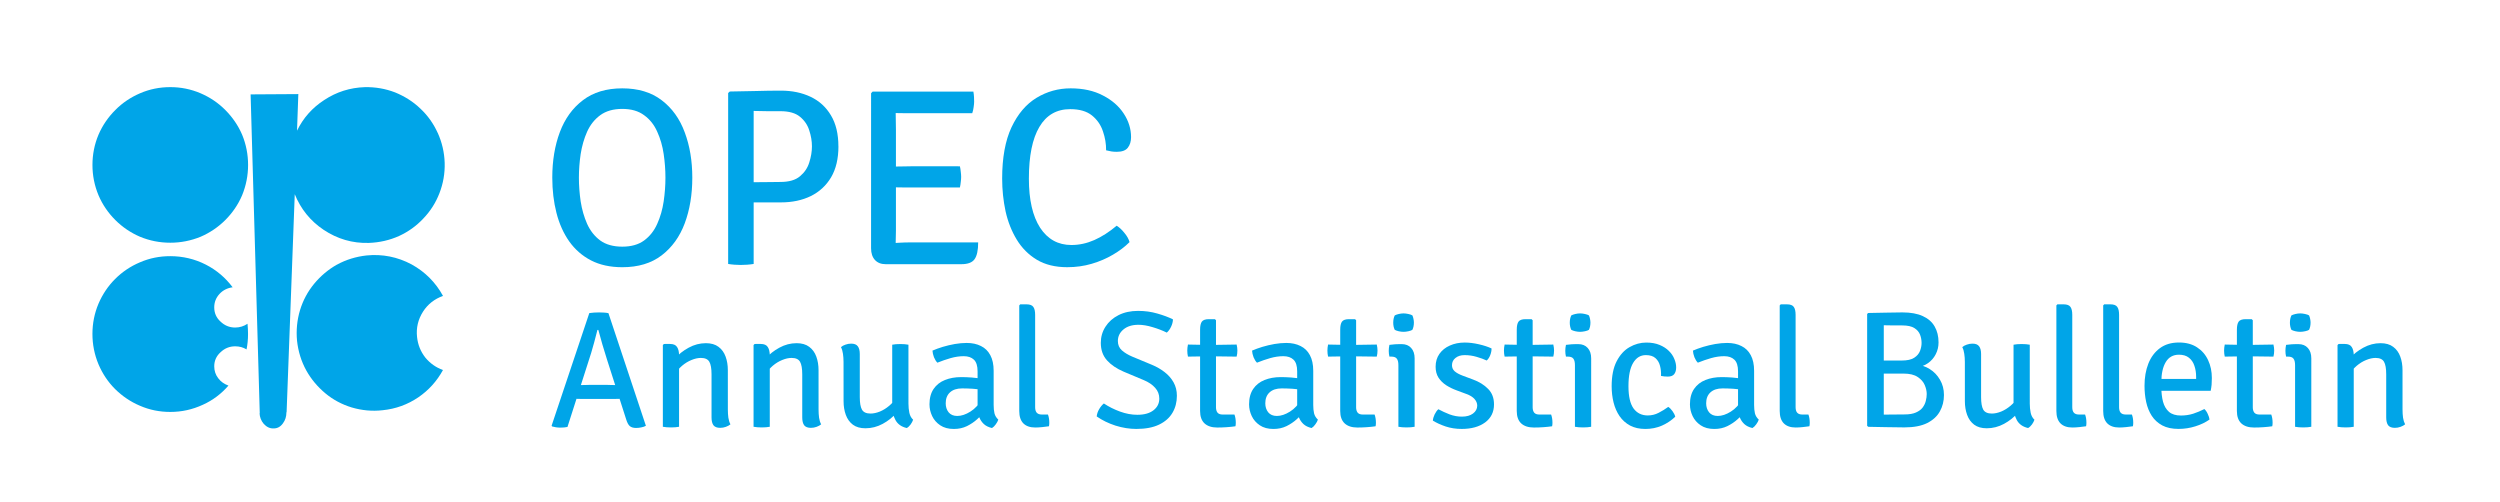 <?xml version="1.0" encoding="UTF-8" standalone="no"?>
<!-- Created with Inkscape (http://www.inkscape.org/) -->

<svg
   xmlns:dc="http://purl.org/dc/elements/1.1/"
   xmlns:cc="http://creativecommons.org/ns#"
   xmlns:rdf="http://www.w3.org/1999/02/22-rdf-syntax-ns#"
   xmlns:svg="http://www.w3.org/2000/svg"
   xmlns="http://www.w3.org/2000/svg"
   xmlns:sodipodi="http://sodipodi.sourceforge.net/DTD/sodipodi-0.dtd"
   xmlns:inkscape="http://www.inkscape.org/namespaces/inkscape"
   width="620"
   height="124.452"
   viewBox="0 0 164.042 32.928"
   version="1.1"
   id="svg4653"
   inkscape:version="0.92.5 (2060ec1f9f, 2020-04-08)"
   sodipodi:docname="logo_top.svg">
  <sodipodi:namedview
     id="namedview4655"
     pagecolor="#ffffff"
     bordercolor="#666666"
     borderopacity="1.0"
     inkscape:showpageshadow="2"
     inkscape:pageopacity="0.0"
     inkscape:pagecheckerboard="0"
     inkscape:deskcolor="#d1d1d1"
     inkscape:document-units="mm"
     showgrid="false"
     inkscape:zoom="1.6819304"
     inkscape:cx="197.09495"
     inkscape:cy="111.18177"
     inkscape:window-width="1920"
     inkscape:window-height="1137"
     inkscape:window-x="-8"
     inkscape:window-y="-8"
     inkscape:window-maximized="1"
     inkscape:current-layer="text359" />
  <defs
     id="defs4650" />
  <g
     inkscape:label="Layer 1"
     inkscape:groupmode="layer"
     id="layer1"
     transform="translate(-19.072,-104.849)">
    <g
       aria-label="OPEC Big Data"
       id="text5189"
       style="font-size:13.701px;line-height:1.25;letter-spacing:0px;word-spacing:0px;stroke-width:0.343"
       transform="matrix(1.177,0,0,1.177,-22.285,-23.059)">
      <g
         aria-label="OPEC Big Data"
         id="text692"
         style="font-size:13.816px;fill:#00a5e8;stroke-width:0.118">
        <g
           aria-label="OPEC Data Hub"
           id="text692-1">
          <g
             aria-label="DT User Manager"
             id="text359"
             style="font-size:12.452px;font-family:'Signika Negative';-inkscape-font-specification:'Signika Negative';stroke-width:0.037">
            <g
               aria-label="Annual Statistical Bulletin"
               style="font-size:9.28px;line-height:1.25;font-family:'Signika Negative';-inkscape-font-specification:'Signika Negative';letter-spacing:0px;word-spacing:0px;stroke-width:0.009"
               id="text363">
              <path
                 d="m 67.991,126.127 q 0.111,-0.019 0.269,-0.028 0.158,-0.009 0.274,-0.009 0.111,0 0.269,0.009 0.158,0.009 0.255,0.033 l 2.088,6.278 q -0.102,0.06 -0.251,0.088 -0.144,0.033 -0.297,0.033 -0.223,0 -0.348,-0.102 -0.121,-0.102 -0.209,-0.394 l -1.063,-3.318 q -0.125,-0.404 -0.26,-0.849 -0.13,-0.445 -0.223,-0.803 h -0.051 q -0.07,0.302 -0.176,0.677 -0.102,0.376 -0.176,0.617 l -1.318,4.116 q -0.084,0.019 -0.19,0.028 -0.102,0.009 -0.213,0.009 -0.121,0 -0.241,-0.019 -0.116,-0.019 -0.213,-0.046 l -0.028,-0.042 z m -0.153,4.788 q -0.042,0 -0.181,0 -0.135,-0.005 -0.274,-0.005 -0.135,-0.005 -0.181,-0.005 h -0.422 l 0.292,-0.766 h 0.371 q 0.046,0 0.167,0 0.121,-0.005 0.237,-0.005 0.121,-0.005 0.162,-0.005 h 0.951 q 0.042,0 0.162,0.005 0.125,0 0.246,0.005 0.125,0 0.172,0 h 0.38 l 0.251,0.766 h -0.422 q -0.042,0 -0.186,0.005 -0.139,0 -0.278,0.005 -0.135,0 -0.176,0 z"
                 style="stroke-width:0.009"
                 id="path837" />
              <path
                 d="m 72.49,127.848 q 0.288,0 0.394,0.172 0.111,0.167 0.111,0.473 v 3.972 q -0.186,0.037 -0.445,0.037 -0.264,0 -0.459,-0.037 v -4.556 l 0.06,-0.06 z m 3.225,3.656 q 0,0.241 0.028,0.455 0.032,0.213 0.116,0.371 -0.102,0.084 -0.255,0.139 -0.153,0.056 -0.316,0.056 -0.264,0 -0.376,-0.144 -0.107,-0.148 -0.107,-0.436 v -2.404 q 0,-0.483 -0.121,-0.696 -0.121,-0.218 -0.473,-0.218 -0.246,0 -0.524,0.116 -0.278,0.111 -0.524,0.32 -0.246,0.209 -0.399,0.483 v -0.882 q 0.311,-0.362 0.766,-0.608 0.459,-0.251 0.96,-0.251 0.436,0 0.705,0.204 0.269,0.2 0.394,0.543 0.125,0.339 0.125,0.761 z"
                 style="stroke-width:0.009"
                 id="path839" />
              <path
                 d="m 77.547,127.848 q 0.288,0 0.394,0.172 0.111,0.167 0.111,0.473 v 3.972 q -0.186,0.037 -0.445,0.037 -0.264,0 -0.459,-0.037 v -4.556 l 0.06,-0.06 z m 3.225,3.656 q 0,0.241 0.028,0.455 0.032,0.213 0.116,0.371 -0.102,0.084 -0.255,0.139 -0.153,0.056 -0.316,0.056 -0.264,0 -0.376,-0.144 -0.107,-0.148 -0.107,-0.436 v -2.404 q 0,-0.483 -0.121,-0.696 -0.121,-0.218 -0.473,-0.218 -0.246,0 -0.524,0.116 -0.278,0.111 -0.524,0.32 -0.246,0.209 -0.399,0.483 v -0.882 q 0.311,-0.362 0.766,-0.608 0.459,-0.251 0.96,-0.251 0.436,0 0.705,0.204 0.269,0.2 0.394,0.543 0.125,0.339 0.125,0.761 z"
                 style="stroke-width:0.009"
                 id="path841" />
              <path
                 d="m 85.783,131.171 q 0,0.274 0.051,0.52 0.056,0.241 0.209,0.38 -0.037,0.121 -0.135,0.26 -0.097,0.135 -0.218,0.204 -0.436,-0.097 -0.626,-0.436 -0.186,-0.343 -0.186,-0.775 v -3.434 q 0.186,-0.037 0.45,-0.037 0.26,0 0.455,0.037 z m -3.619,-2.32 q 0,-0.241 -0.032,-0.455 -0.028,-0.213 -0.111,-0.371 0.097,-0.088 0.251,-0.139 0.153,-0.056 0.32,-0.056 0.26,0 0.367,0.148 0.111,0.144 0.111,0.432 v 2.399 q 0,0.483 0.121,0.701 0.125,0.218 0.478,0.218 0.241,0 0.52,-0.111 0.278,-0.116 0.524,-0.325 0.251,-0.209 0.399,-0.483 v 0.882 q -0.306,0.362 -0.766,0.612 -0.455,0.246 -0.96,0.246 -0.432,0 -0.701,-0.2 -0.269,-0.204 -0.394,-0.548 -0.125,-0.343 -0.125,-0.761 z"
                 style="stroke-width:0.009"
                 id="path843" />
              <path
                 d="m 86.955,131.222 q 0,-0.529 0.232,-0.868 0.232,-0.339 0.631,-0.496 0.399,-0.162 0.905,-0.162 0.264,0 0.594,0.023 0.334,0.023 0.612,0.093 v 0.612 q -0.251,-0.06 -0.566,-0.079 -0.316,-0.019 -0.589,-0.019 -0.436,0 -0.677,0.223 -0.237,0.218 -0.237,0.608 0,0.297 0.162,0.501 0.167,0.204 0.483,0.204 0.343,0 0.728,-0.241 0.39,-0.241 0.65,-0.71 l 0.144,0.715 q -0.167,0.195 -0.413,0.418 -0.246,0.223 -0.571,0.385 -0.325,0.158 -0.728,0.158 -0.459,0 -0.761,-0.204 -0.302,-0.204 -0.45,-0.515 -0.148,-0.316 -0.148,-0.645 z m 3.837,0.844 q -0.037,0.121 -0.139,0.26 -0.097,0.139 -0.213,0.209 -0.283,-0.065 -0.455,-0.223 -0.167,-0.158 -0.251,-0.371 -0.084,-0.218 -0.097,-0.464 v -2.102 q 0,-0.455 -0.204,-0.65 -0.204,-0.195 -0.566,-0.195 -0.357,0 -0.733,0.107 -0.371,0.107 -0.738,0.255 -0.111,-0.111 -0.19,-0.302 -0.074,-0.195 -0.084,-0.371 0.255,-0.111 0.575,-0.209 0.325,-0.097 0.668,-0.158 0.348,-0.06 0.664,-0.06 0.459,0 0.798,0.172 0.339,0.167 0.52,0.51 0.186,0.343 0.186,0.872 v 1.902 q 0,0.269 0.046,0.469 0.051,0.2 0.213,0.348 z"
                 style="stroke-width:0.009"
                 id="path845" />
              <path
                 d="m 93.561,131.783 q 0.074,0.2 0.074,0.459 0,0.051 -0.005,0.102 0,0.051 -0.014,0.093 -0.153,0.023 -0.371,0.046 -0.218,0.023 -0.394,0.023 -0.432,0 -0.664,-0.232 -0.227,-0.232 -0.227,-0.691 v -5.884 l 0.056,-0.06 h 0.343 q 0.288,0 0.385,0.144 0.102,0.139 0.102,0.445 v 5.146 q 0,0.204 0.088,0.306 0.093,0.102 0.274,0.102 z"
                 style="stroke-width:0.009"
                 id="path847" />
              <path
                 d="m 96.278,131.89 q 0.019,-0.204 0.135,-0.404 0.121,-0.204 0.264,-0.32 0.404,0.269 0.896,0.45 0.492,0.181 0.97,0.181 0.575,0 0.9,-0.251 0.325,-0.251 0.325,-0.65 0,-0.348 -0.232,-0.603 -0.227,-0.26 -0.64,-0.432 l -1.118,-0.469 q -0.585,-0.251 -0.928,-0.631 -0.343,-0.385 -0.343,-0.974 0,-0.496 0.26,-0.9 0.26,-0.408 0.728,-0.645 0.469,-0.237 1.09,-0.237 0.571,0 1.076,0.148 0.506,0.144 0.868,0.325 -0.005,0.2 -0.102,0.404 -0.093,0.204 -0.241,0.334 -0.367,-0.181 -0.798,-0.306 -0.427,-0.13 -0.784,-0.13 -0.524,0 -0.835,0.26 -0.311,0.26 -0.311,0.645 0,0.32 0.223,0.52 0.227,0.2 0.575,0.348 l 1.104,0.459 q 0.39,0.162 0.701,0.404 0.316,0.241 0.501,0.571 0.186,0.329 0.186,0.752 0,0.529 -0.246,0.947 -0.246,0.418 -0.747,0.659 -0.501,0.241 -1.267,0.241 -0.575,0 -1.165,-0.186 -0.585,-0.19 -1.044,-0.51 z"
                 style="stroke-width:0.009"
                 id="path849" />
              <path
                 d="m 102.042,127.05 q 0,-0.306 0.097,-0.445 0.102,-0.139 0.39,-0.139 h 0.339 l 0.06,0.06 v 4.858 q 0,0.181 0.084,0.292 0.088,0.107 0.292,0.107 h 0.654 q 0.074,0.204 0.074,0.459 0,0.051 -0.005,0.102 0,0.051 -0.014,0.093 -0.227,0.033 -0.487,0.051 -0.255,0.019 -0.529,0.019 -0.459,0 -0.71,-0.232 -0.246,-0.232 -0.246,-0.691 z m 2.037,0.831 q 0.042,0.176 0.042,0.334 0,0.176 -0.042,0.339 l -1.494,-0.019 -1.22,0.019 q -0.037,-0.162 -0.037,-0.339 0,-0.158 0.037,-0.334 l 1.225,0.023 z"
                 style="stroke-width:0.009"
                 id="path851" />
              <path
                 d="m 104.772,131.222 q 0,-0.529 0.232,-0.868 0.232,-0.339 0.631,-0.496 0.399,-0.162 0.905,-0.162 0.264,0 0.594,0.023 0.334,0.023 0.612,0.093 v 0.612 q -0.251,-0.06 -0.566,-0.079 -0.316,-0.019 -0.589,-0.019 -0.436,0 -0.677,0.223 -0.237,0.218 -0.237,0.608 0,0.297 0.162,0.501 0.167,0.204 0.483,0.204 0.343,0 0.728,-0.241 0.39,-0.241 0.65,-0.71 l 0.144,0.715 q -0.167,0.195 -0.413,0.418 -0.246,0.223 -0.571,0.385 -0.325,0.158 -0.728,0.158 -0.459,0 -0.761,-0.204 -0.302,-0.204 -0.45,-0.515 -0.148,-0.316 -0.148,-0.645 z m 3.837,0.844 q -0.037,0.121 -0.139,0.26 -0.097,0.139 -0.213,0.209 -0.283,-0.065 -0.455,-0.223 -0.167,-0.158 -0.251,-0.371 -0.084,-0.218 -0.097,-0.464 v -2.102 q 0,-0.455 -0.204,-0.65 -0.204,-0.195 -0.566,-0.195 -0.357,0 -0.733,0.107 -0.371,0.107 -0.738,0.255 -0.111,-0.111 -0.19,-0.302 -0.074,-0.195 -0.084,-0.371 0.255,-0.111 0.575,-0.209 0.325,-0.097 0.668,-0.158 0.348,-0.06 0.664,-0.06 0.459,0 0.798,0.172 0.339,0.167 0.52,0.51 0.186,0.343 0.186,0.872 v 1.902 q 0,0.269 0.046,0.469 0.051,0.2 0.213,0.348 z"
                 style="stroke-width:0.009"
                 id="path853" />
              <path
                 d="m 109.854,127.05 q 0,-0.306 0.097,-0.445 0.102,-0.139 0.39,-0.139 h 0.339 l 0.06,0.06 v 4.858 q 0,0.181 0.084,0.292 0.088,0.107 0.292,0.107 h 0.654 q 0.074,0.204 0.074,0.459 0,0.051 -0.005,0.102 0,0.051 -0.014,0.093 -0.227,0.033 -0.487,0.051 -0.255,0.019 -0.529,0.019 -0.459,0 -0.71,-0.232 -0.246,-0.232 -0.246,-0.691 z m 2.037,0.831 q 0.042,0.176 0.042,0.334 0,0.176 -0.042,0.339 l -1.494,-0.019 -1.22,0.019 q -0.037,-0.162 -0.037,-0.339 0,-0.158 0.037,-0.334 l 1.225,0.023 z"
                 style="stroke-width:0.009"
                 id="path855" />
              <path
                 d="m 114.002,132.465 q -0.19,0.037 -0.45,0.037 -0.26,0 -0.455,-0.037 v -3.434 q 0,-0.251 -0.088,-0.362 -0.084,-0.116 -0.311,-0.116 h -0.102 q -0.037,-0.158 -0.037,-0.32 0,-0.084 0.009,-0.162 0.009,-0.084 0.028,-0.172 0.172,-0.023 0.32,-0.033 0.148,-0.009 0.246,-0.009 h 0.116 q 0.339,0 0.529,0.213 0.195,0.213 0.195,0.58 z m -1.192,-5.809 q 0,-0.227 0.084,-0.399 0.084,-0.046 0.223,-0.079 0.139,-0.033 0.269,-0.033 0.121,0 0.269,0.033 0.153,0.033 0.223,0.079 0.037,0.079 0.06,0.195 0.023,0.111 0.023,0.204 0,0.232 -0.084,0.404 -0.065,0.046 -0.218,0.079 -0.153,0.033 -0.274,0.033 -0.13,0 -0.274,-0.033 -0.139,-0.033 -0.218,-0.079 -0.084,-0.172 -0.084,-0.404 z"
                 style="stroke-width:0.009"
                 id="path857" />
              <path
                 d="m 115.019,132.122 q 0.009,-0.158 0.097,-0.343 0.093,-0.19 0.209,-0.292 0.292,0.158 0.626,0.288 0.339,0.125 0.682,0.125 0.394,0 0.622,-0.172 0.232,-0.172 0.237,-0.436 0,-0.204 -0.153,-0.376 -0.153,-0.172 -0.45,-0.278 l -0.538,-0.2 q -0.32,-0.116 -0.589,-0.288 -0.269,-0.176 -0.432,-0.427 -0.158,-0.251 -0.158,-0.603 0,-0.418 0.213,-0.719 0.213,-0.302 0.58,-0.464 0.371,-0.167 0.831,-0.167 0.371,0 0.789,0.097 0.422,0.097 0.705,0.232 0.005,0.167 -0.07,0.367 -0.074,0.195 -0.2,0.306 -0.237,-0.111 -0.561,-0.204 -0.325,-0.097 -0.673,-0.097 -0.311,0 -0.506,0.158 -0.195,0.153 -0.195,0.408 0,0.2 0.148,0.334 0.153,0.135 0.45,0.246 l 0.571,0.213 q 0.52,0.19 0.844,0.524 0.329,0.329 0.329,0.863 0,0.64 -0.496,1.007 -0.496,0.362 -1.304,0.362 -0.487,0 -0.9,-0.139 -0.408,-0.139 -0.71,-0.325 z"
                 style="stroke-width:0.009"
                 id="path859" />
              <path
                 d="m 119.696,127.05 q 0,-0.306 0.097,-0.445 0.102,-0.139 0.39,-0.139 h 0.339 l 0.06,0.06 v 4.858 q 0,0.181 0.084,0.292 0.088,0.107 0.292,0.107 h 0.654 q 0.074,0.204 0.074,0.459 0,0.051 -0.005,0.102 0,0.051 -0.014,0.093 -0.227,0.033 -0.487,0.051 -0.255,0.019 -0.529,0.019 -0.459,0 -0.71,-0.232 -0.246,-0.232 -0.246,-0.691 z m 2.037,0.831 q 0.042,0.176 0.042,0.334 0,0.176 -0.042,0.339 l -1.494,-0.019 -1.22,0.019 q -0.037,-0.162 -0.037,-0.339 0,-0.158 0.037,-0.334 l 1.225,0.023 z"
                 style="stroke-width:0.009"
                 id="path861" />
              <path
                 d="m 123.844,132.465 q -0.19,0.037 -0.45,0.037 -0.26,0 -0.455,-0.037 v -3.434 q 0,-0.251 -0.088,-0.362 -0.084,-0.116 -0.311,-0.116 h -0.102 q -0.037,-0.158 -0.037,-0.32 0,-0.084 0.009,-0.162 0.009,-0.084 0.028,-0.172 0.172,-0.023 0.32,-0.033 0.148,-0.009 0.246,-0.009 h 0.116 q 0.339,0 0.529,0.213 0.195,0.213 0.195,0.58 z m -1.192,-5.809 q 0,-0.227 0.084,-0.399 0.084,-0.046 0.223,-0.079 0.139,-0.033 0.269,-0.033 0.121,0 0.269,0.033 0.153,0.033 0.223,0.079 0.037,0.079 0.06,0.195 0.023,0.111 0.023,0.204 0,0.232 -0.084,0.404 -0.065,0.046 -0.218,0.079 -0.153,0.033 -0.274,0.033 -0.13,0 -0.274,-0.033 -0.139,-0.033 -0.218,-0.079 -0.084,-0.172 -0.084,-0.404 z"
                 style="stroke-width:0.009"
                 id="path863" />
              <path
                 d="m 127.738,129.63 q 0.014,-0.297 -0.056,-0.561 -0.065,-0.264 -0.255,-0.432 -0.186,-0.167 -0.534,-0.167 -0.45,0 -0.71,0.436 -0.26,0.436 -0.26,1.299 0,0.844 0.283,1.239 0.288,0.39 0.793,0.39 0.325,0 0.608,-0.148 0.288,-0.148 0.534,-0.329 0.121,0.074 0.237,0.237 0.116,0.158 0.153,0.311 -0.316,0.306 -0.742,0.496 -0.427,0.186 -0.923,0.186 -0.496,0 -0.854,-0.19 -0.357,-0.195 -0.585,-0.524 -0.227,-0.334 -0.334,-0.761 -0.107,-0.432 -0.107,-0.905 0,-0.854 0.278,-1.392 0.278,-0.538 0.719,-0.789 0.445,-0.255 0.933,-0.255 0.427,0 0.738,0.13 0.316,0.13 0.52,0.334 0.209,0.204 0.306,0.45 0.102,0.241 0.102,0.473 0,0.227 -0.107,0.371 -0.107,0.139 -0.357,0.139 -0.107,0 -0.195,-0.009 -0.088,-0.009 -0.186,-0.028 z"
                 style="stroke-width:0.009"
                 id="path865" />
              <path
                 d="m 129.35,131.222 q 0,-0.529 0.232,-0.868 0.232,-0.339 0.631,-0.496 0.399,-0.162 0.905,-0.162 0.264,0 0.594,0.023 0.334,0.023 0.612,0.093 v 0.612 q -0.251,-0.06 -0.566,-0.079 -0.316,-0.019 -0.589,-0.019 -0.436,0 -0.677,0.223 -0.237,0.218 -0.237,0.608 0,0.297 0.162,0.501 0.167,0.204 0.483,0.204 0.343,0 0.728,-0.241 0.39,-0.241 0.65,-0.71 l 0.144,0.715 q -0.167,0.195 -0.413,0.418 -0.246,0.223 -0.571,0.385 -0.325,0.158 -0.728,0.158 -0.459,0 -0.761,-0.204 -0.302,-0.204 -0.45,-0.515 -0.148,-0.316 -0.148,-0.645 z m 3.837,0.844 q -0.037,0.121 -0.139,0.26 -0.097,0.139 -0.213,0.209 -0.283,-0.065 -0.455,-0.223 -0.167,-0.158 -0.251,-0.371 -0.084,-0.218 -0.097,-0.464 v -2.102 q 0,-0.455 -0.204,-0.65 -0.204,-0.195 -0.566,-0.195 -0.357,0 -0.733,0.107 -0.371,0.107 -0.738,0.255 -0.111,-0.111 -0.19,-0.302 -0.074,-0.195 -0.084,-0.371 0.255,-0.111 0.575,-0.209 0.325,-0.097 0.668,-0.158 0.348,-0.06 0.664,-0.06 0.459,0 0.798,0.172 0.339,0.167 0.52,0.51 0.186,0.343 0.186,0.872 v 1.902 q 0,0.269 0.046,0.469 0.051,0.2 0.213,0.348 z"
                 style="stroke-width:0.009"
                 id="path867" />
              <path
                 d="m 135.956,131.783 q 0.074,0.2 0.074,0.459 0,0.051 -0.005,0.102 0,0.051 -0.014,0.093 -0.153,0.023 -0.371,0.046 -0.218,0.023 -0.394,0.023 -0.432,0 -0.664,-0.232 -0.227,-0.232 -0.227,-0.691 v -5.884 l 0.056,-0.06 h 0.343 q 0.288,0 0.385,0.144 0.102,0.139 0.102,0.445 v 5.146 q 0,0.204 0.088,0.306 0.093,0.102 0.274,0.102 z"
                 style="stroke-width:0.009"
                 id="path869" />
              <path
                 d="m 139.289,126.122 q 0.506,-0.009 0.974,-0.019 0.473,-0.014 0.933,-0.014 0.687,0 1.132,0.204 0.45,0.204 0.664,0.58 0.218,0.376 0.218,0.891 0,0.357 -0.158,0.659 -0.153,0.302 -0.432,0.496 -0.274,0.195 -0.64,0.232 v -0.135 q 0.39,0.009 0.738,0.232 0.353,0.218 0.571,0.594 0.223,0.376 0.223,0.854 0,0.501 -0.227,0.909 -0.223,0.408 -0.71,0.654 -0.487,0.241 -1.267,0.241 -0.561,0 -1.03,-0.014 -0.469,-0.009 -0.988,-0.019 l -0.06,-0.056 v -6.236 z m 0.868,5.665 q 0.297,0 0.594,-0.005 0.297,-0.005 0.571,-0.005 0.385,0 0.626,-0.107 0.246,-0.107 0.376,-0.278 0.13,-0.176 0.176,-0.371 0.051,-0.2 0.051,-0.38 0,-0.237 -0.111,-0.501 -0.111,-0.264 -0.394,-0.45 -0.278,-0.19 -0.789,-0.19 h -1.471 v -0.728 h 1.378 q 0.45,0 0.687,-0.153 0.237,-0.153 0.325,-0.38 0.088,-0.227 0.088,-0.45 0,-0.232 -0.084,-0.455 -0.084,-0.223 -0.316,-0.371 -0.232,-0.148 -0.682,-0.148 -0.2,0 -0.496,0 -0.297,-0.005 -0.529,-0.009 z"
                 style="stroke-width:0.009"
                 id="path871" />
              <path
                 d="m 148.296,131.171 q 0,0.274 0.051,0.52 0.056,0.241 0.209,0.38 -0.037,0.121 -0.135,0.26 -0.097,0.135 -0.218,0.204 -0.436,-0.097 -0.626,-0.436 -0.186,-0.343 -0.186,-0.775 v -3.434 q 0.186,-0.037 0.45,-0.037 0.26,0 0.455,0.037 z m -3.619,-2.32 q 0,-0.241 -0.033,-0.455 -0.028,-0.213 -0.111,-0.371 0.097,-0.088 0.251,-0.139 0.153,-0.056 0.32,-0.056 0.26,0 0.367,0.148 0.111,0.144 0.111,0.432 v 2.399 q 0,0.483 0.121,0.701 0.125,0.218 0.478,0.218 0.241,0 0.52,-0.111 0.278,-0.116 0.524,-0.325 0.251,-0.209 0.399,-0.483 v 0.882 q -0.306,0.362 -0.766,0.612 -0.455,0.246 -0.96,0.246 -0.432,0 -0.701,-0.2 -0.269,-0.204 -0.394,-0.548 -0.125,-0.343 -0.125,-0.761 z"
                 style="stroke-width:0.009"
                 id="path873" />
              <path
                 d="m 151.38,131.783 q 0.074,0.2 0.074,0.459 0,0.051 -0.005,0.102 0,0.051 -0.014,0.093 -0.153,0.023 -0.371,0.046 -0.218,0.023 -0.394,0.023 -0.432,0 -0.664,-0.232 -0.227,-0.232 -0.227,-0.691 v -5.884 l 0.056,-0.06 h 0.343 q 0.288,0 0.385,0.144 0.102,0.139 0.102,0.445 v 5.146 q 0,0.204 0.088,0.306 0.093,0.102 0.274,0.102 z"
                 style="stroke-width:0.009"
                 id="path875" />
              <path
                 d="m 153.99,131.783 q 0.074,0.2 0.074,0.459 0,0.051 -0.005,0.102 0,0.051 -0.014,0.093 -0.153,0.023 -0.371,0.046 -0.218,0.023 -0.394,0.023 -0.432,0 -0.664,-0.232 -0.227,-0.232 -0.227,-0.691 v -5.884 l 0.056,-0.06 h 0.343 q 0.288,0 0.385,0.144 0.102,0.139 0.102,0.445 v 5.146 q 0,0.204 0.088,0.306 0.093,0.102 0.274,0.102 z"
                 style="stroke-width:0.009"
                 id="path877" />
              <path
                 d="m 155.259,130.461 v -0.664 h 2.311 v -0.121 q 0,-0.334 -0.097,-0.612 -0.093,-0.283 -0.306,-0.45 -0.209,-0.167 -0.552,-0.167 -0.492,0 -0.738,0.413 -0.246,0.408 -0.246,1.118 v 0.278 q 0,0.45 0.093,0.812 0.097,0.357 0.334,0.566 0.237,0.204 0.668,0.204 0.357,0 0.682,-0.102 0.325,-0.107 0.622,-0.26 0.116,0.107 0.19,0.278 0.079,0.167 0.097,0.306 -0.329,0.237 -0.789,0.38 -0.455,0.144 -0.937,0.144 -0.543,0 -0.909,-0.195 -0.367,-0.2 -0.585,-0.534 -0.218,-0.339 -0.311,-0.77 -0.093,-0.432 -0.093,-0.905 0,-0.691 0.213,-1.234 0.218,-0.548 0.645,-0.863 0.427,-0.316 1.063,-0.316 0.599,0 1.007,0.269 0.408,0.264 0.617,0.715 0.209,0.445 0.209,0.998 0,0.213 -0.014,0.371 -0.014,0.153 -0.051,0.339 z"
                 style="stroke-width:0.009"
                 id="path879" />
              <path
                 d="m 159.843,127.05 q 0,-0.306 0.097,-0.445 0.102,-0.139 0.39,-0.139 h 0.339 l 0.06,0.06 v 4.858 q 0,0.181 0.084,0.292 0.088,0.107 0.292,0.107 h 0.654 q 0.074,0.204 0.074,0.459 0,0.051 -0.005,0.102 0,0.051 -0.014,0.093 -0.227,0.033 -0.487,0.051 -0.255,0.019 -0.529,0.019 -0.459,0 -0.71,-0.232 -0.246,-0.232 -0.246,-0.691 z m 2.037,0.831 q 0.042,0.176 0.042,0.334 0,0.176 -0.042,0.339 l -1.494,-0.019 -1.22,0.019 q -0.037,-0.162 -0.037,-0.339 0,-0.158 0.037,-0.334 l 1.225,0.023 z"
                 style="stroke-width:0.009"
                 id="path881" />
              <path
                 d="m 163.991,132.465 q -0.19,0.037 -0.45,0.037 -0.26,0 -0.455,-0.037 v -3.434 q 0,-0.251 -0.088,-0.362 -0.084,-0.116 -0.311,-0.116 h -0.102 q -0.037,-0.158 -0.037,-0.32 0,-0.084 0.009,-0.162 0.009,-0.084 0.028,-0.172 0.172,-0.023 0.32,-0.033 0.148,-0.009 0.246,-0.009 h 0.116 q 0.339,0 0.529,0.213 0.195,0.213 0.195,0.58 z m -1.192,-5.809 q 0,-0.227 0.084,-0.399 0.084,-0.046 0.223,-0.079 0.139,-0.033 0.269,-0.033 0.121,0 0.269,0.033 0.153,0.033 0.223,0.079 0.037,0.079 0.06,0.195 0.023,0.111 0.023,0.204 0,0.232 -0.084,0.404 -0.065,0.046 -0.218,0.079 -0.153,0.033 -0.274,0.033 -0.13,0 -0.274,-0.033 -0.139,-0.033 -0.218,-0.079 -0.084,-0.172 -0.084,-0.404 z"
                 style="stroke-width:0.009"
                 id="path883" />
              <path
                 d="m 165.852,127.848 q 0.288,0 0.394,0.172 0.111,0.167 0.111,0.473 v 3.972 q -0.186,0.037 -0.445,0.037 -0.264,0 -0.459,-0.037 v -4.556 l 0.06,-0.06 z m 3.225,3.656 q 0,0.241 0.028,0.455 0.033,0.213 0.116,0.371 -0.102,0.084 -0.255,0.139 -0.153,0.056 -0.316,0.056 -0.264,0 -0.376,-0.144 -0.107,-0.148 -0.107,-0.436 v -2.404 q 0,-0.483 -0.121,-0.696 -0.121,-0.218 -0.473,-0.218 -0.246,0 -0.524,0.116 -0.278,0.111 -0.524,0.32 -0.246,0.209 -0.399,0.483 v -0.882 q 0.311,-0.362 0.766,-0.608 0.459,-0.251 0.96,-0.251 0.436,0 0.705,0.204 0.269,0.2 0.394,0.543 0.125,0.339 0.125,0.761 z"
                 style="stroke-width:0.009"
                 id="path885" />
            </g>
            <g
               aria-label="OPEC"
               style="font-size:14.064px;line-height:1.25;font-family:'Signika Negative';-inkscape-font-specification:'Signika Negative';letter-spacing:0px;word-spacing:0px;stroke-width:0.013"
               id="text367">
              <path
                 d="m 67.411,118.577 q 0,0.647 0.098,1.322 0.105,0.675 0.359,1.252 0.26,0.577 0.731,0.928 0.478,0.345 1.231,0.345 0.745,0 1.217,-0.345 0.478,-0.352 0.731,-0.928 0.26,-0.577 0.359,-1.252 0.098,-0.675 0.098,-1.322 0,-0.647 -0.098,-1.315 -0.098,-0.675 -0.359,-1.245 -0.253,-0.577 -0.731,-0.921 -0.471,-0.352 -1.217,-0.352 -0.752,0 -1.231,0.352 -0.471,0.345 -0.731,0.921 -0.253,0.57 -0.359,1.245 -0.098,0.668 -0.098,1.315 z m -1.484,0 q 0,-1.413 0.422,-2.539 0.422,-1.125 1.287,-1.779 0.865,-0.661 2.194,-0.661 1.329,0 2.194,0.661 0.872,0.661 1.287,1.793 0.422,1.125 0.422,2.525 0,1.413 -0.422,2.546 -0.422,1.125 -1.287,1.786 -0.865,0.661 -2.194,0.661 -1.006,0 -1.744,-0.38 -0.731,-0.38 -1.217,-1.062 -0.478,-0.682 -0.71,-1.589 -0.232,-0.907 -0.232,-1.962 z"
                 style="stroke-width:0.013"
                 id="path828" />
              <path
                 d="m 81.88,116.833 q 0,1.027 -0.408,1.723 -0.408,0.689 -1.132,1.048 -0.724,0.352 -1.66,0.352 h -2.124 v -1.111 q 0.239,-0.007 0.654,-0.014 0.422,-0.007 0.823,-0.007 0.408,-0.007 0.612,-0.007 0.717,0 1.09,-0.316 0.38,-0.316 0.52,-0.774 0.148,-0.464 0.148,-0.893 0,-0.436 -0.148,-0.886 -0.141,-0.457 -0.52,-0.767 -0.373,-0.309 -1.09,-0.309 -0.309,0 -0.724,0 -0.408,-0.007 -0.767,-0.014 v 8.53 q -0.162,0.028 -0.359,0.042 -0.19,0.014 -0.359,0.014 -0.155,0 -0.352,-0.014 -0.19,-0.014 -0.352,-0.042 v -9.529 l 0.091,-0.084 q 0.788,-0.014 1.47,-0.028 0.682,-0.021 1.385,-0.021 0.928,0 1.653,0.345 0.724,0.345 1.132,1.034 0.415,0.689 0.415,1.73 z"
                 style="stroke-width:0.013"
                 id="path830" />
              <path
                 d="m 83.7,113.872 0.084,-0.091 h 1.287 v 1.16 q 0,0.295 0.007,0.478 0.007,0.183 0.007,0.471 v 5.654 q 0,0.176 -0.007,0.331 -0.007,0.155 -0.007,0.345 v 1.181 h -0.563 q -0.373,0 -0.591,-0.232 -0.218,-0.239 -0.218,-0.654 z m 4.951,4.072 q 0.035,0.141 0.049,0.309 0.021,0.162 0.021,0.281 0,0.12 -0.021,0.281 -0.014,0.162 -0.049,0.309 h -2.693 q -0.162,0 -0.401,0 -0.239,-0.007 -0.492,-0.007 -0.253,-0.007 -0.464,-0.007 v -1.153 q 0.211,0 0.464,0 0.253,-0.007 0.492,-0.007 0.239,-0.007 0.401,-0.007 z m 0.752,-4.163 q 0.028,0.155 0.035,0.302 0.007,0.141 0.007,0.26 0,0.12 -0.028,0.302 -0.021,0.176 -0.077,0.338 h -3.383 q -0.162,0 -0.401,0 -0.239,0 -0.492,-0.007 -0.253,-0.007 -0.464,-0.014 v -1.181 z m 0.267,8.404 q 0,0.661 -0.204,0.942 -0.197,0.274 -0.731,0.274 h -4.135 v -1.153 q 0.323,-0.021 0.647,-0.042 0.323,-0.021 0.745,-0.021 z"
                 style="stroke-width:0.013"
                 id="path832" />
              <path
                 d="m 96.802,117.051 q 0.007,-0.527 -0.176,-1.055 -0.176,-0.534 -0.612,-0.886 -0.436,-0.352 -1.21,-0.352 -1.139,0 -1.723,0.992 -0.584,0.985 -0.584,2.883 0,1.765 0.626,2.736 0.633,0.963 1.744,0.963 0.647,0 1.273,-0.274 0.633,-0.281 1.252,-0.802 0.232,0.148 0.436,0.408 0.211,0.253 0.281,0.506 -0.387,0.387 -0.928,0.703 -0.534,0.316 -1.181,0.506 -0.647,0.19 -1.364,0.19 -0.999,0 -1.695,-0.415 -0.689,-0.415 -1.118,-1.118 -0.429,-0.703 -0.626,-1.582 -0.19,-0.886 -0.19,-1.828 0,-1.744 0.52,-2.855 0.527,-1.118 1.399,-1.646 0.872,-0.527 1.899,-0.527 1.041,0 1.793,0.394 0.759,0.387 1.167,1.013 0.408,0.619 0.408,1.315 0,0.359 -0.183,0.591 -0.176,0.225 -0.612,0.225 -0.169,0 -0.302,-0.021 -0.127,-0.021 -0.295,-0.063 z"
                 style="stroke-width:0.013"
                 id="path834" />
            </g>
          </g>
        </g>
      </g>
      <path
         style="fill:#00a5e8;fill-opacity:1;fill-rule:evenodd;stroke-width:0.107"
         inkscape:connector-curvature="0"
         clip-rule="evenodd"
         d="m 59.54,116.079 c 0.238,0.527 0.371,1.092 0.388,1.674 0.017,0.588 -0.083,1.153 -0.294,1.696 -0.205,0.527 -0.499,0.992 -0.898,1.408 -0.388,0.416 -0.842,0.737 -1.347,0.97 -0.527,0.238 -1.092,0.366 -1.685,0.388 -0.92,0.028 -1.762,-0.222 -2.527,-0.732 -0.743,-0.499 -1.275,-1.164 -1.607,-1.984 l -0.454,12.143 -0.011,0.022 c 0,0.227 -0.061,0.432 -0.194,0.61 -0.139,0.194 -0.31,0.283 -0.516,0.283 -0.211,0.011 -0.399,-0.083 -0.554,-0.255 -0.15,-0.178 -0.222,-0.371 -0.233,-0.593 l 0.011,0.011 -0.51,-17.785 2.671,-0.017 -0.011,0.011 -0.072,2.029 c 0.344,-0.709 0.848,-1.275 1.513,-1.707 0.687,-0.454 1.441,-0.693 2.267,-0.72 0.582,-0.011 1.142,0.083 1.69,0.294 0.527,0.216 0.998,0.51 1.402,0.898 0.416,0.388 0.737,0.842 0.97,1.358 z"
         id="path7"
         inkscape:export-xdpi="913.40997"
         inkscape:export-ydpi="913.40997" />
      <path
         style="fill:#00a5e8;fill-opacity:1;fill-rule:evenodd;stroke-width:0.107"
         inkscape:connector-curvature="0"
         clip-rule="evenodd"
         d="m 40.63,119.56 c 0.222,0.521 0.538,0.981 0.937,1.38 0.394,0.394 0.859,0.709 1.375,0.931 0.538,0.222 1.097,0.333 1.691,0.333 0.582,0 1.147,-0.111 1.69,-0.333 0.515,-0.222 0.981,-0.537 1.375,-0.931 0.399,-0.399 0.715,-0.859 0.937,-1.38 0.222,-0.543 0.333,-1.108 0.333,-1.69 0,-0.587 -0.111,-1.153 -0.333,-1.69 -0.222,-0.516 -0.538,-0.975 -0.937,-1.375 -0.394,-0.399 -0.859,-0.709 -1.375,-0.931 -0.543,-0.233 -1.108,-0.344 -1.69,-0.344 -0.593,0 -1.153,0.111 -1.691,0.344 -0.515,0.222 -0.981,0.532 -1.375,0.931 -0.399,0.399 -0.715,0.859 -0.937,1.375 -0.227,0.538 -0.338,1.103 -0.338,1.69 0,0.582 0.111,1.147 0.338,1.69 z"
         id="path9"
         inkscape:export-xdpi="913.40997"
         inkscape:export-ydpi="913.40997" />
      <path
         style="fill:#00a5e8;fill-opacity:1;fill-rule:evenodd;stroke-width:0.107"
         inkscape:connector-curvature="0"
         clip-rule="evenodd"
         d="m 42.941,123.296 c -0.526,0.222 -0.987,0.532 -1.386,0.931 -0.399,0.399 -0.704,0.859 -0.926,1.375 -0.227,0.538 -0.338,1.103 -0.338,1.69 0,0.582 0.111,1.147 0.338,1.691 0.222,0.521 0.526,0.981 0.926,1.38 0.399,0.393 0.859,0.709 1.386,0.931 0.538,0.233 1.097,0.344 1.691,0.344 0.637,0 1.236,-0.133 1.812,-0.399 0.554,-0.249 1.031,-0.61 1.43,-1.07 v 0 c -0.233,-0.083 -0.427,-0.216 -0.571,-0.41 -0.15,-0.194 -0.222,-0.416 -0.222,-0.665 0,-0.305 0.116,-0.571 0.349,-0.781 0.233,-0.222 0.499,-0.333 0.82,-0.333 0.233,0 0.438,0.055 0.632,0.172 0.055,-0.266 0.083,-0.554 0.083,-0.859 0,-0.194 -0.011,-0.388 -0.028,-0.56 v -0.011 c -0.205,0.139 -0.438,0.211 -0.687,0.211 -0.321,0 -0.587,-0.111 -0.82,-0.333 -0.233,-0.211 -0.349,-0.477 -0.349,-0.792 0,-0.288 0.1,-0.538 0.294,-0.748 0.194,-0.211 0.444,-0.332 0.732,-0.371 v 0 c -0.399,-0.532 -0.898,-0.959 -1.496,-1.264 -0.621,-0.316 -1.286,-0.471 -1.979,-0.471 -0.593,-3.8e-4 -1.153,0.11 -1.691,0.343 v 0 z"
         id="path11"
         inkscape:export-xdpi="913.40997"
         inkscape:export-ydpi="913.40997" />
      <path
         style="fill:#00a5e8;fill-opacity:1;fill-rule:evenodd;stroke-width:0.107"
         inkscape:connector-curvature="0"
         clip-rule="evenodd"
         d="m 53.926,123.423 c -0.493,0.277 -0.915,0.637 -1.275,1.07 -0.36,0.438 -0.621,0.926 -0.787,1.469 -0.166,0.554 -0.222,1.13 -0.166,1.718 0.066,0.582 0.233,1.136 0.515,1.646 0.272,0.488 0.632,0.915 1.064,1.275 0.432,0.36 0.926,0.621 1.469,0.787 0.565,0.166 1.136,0.222 1.718,0.155 0.732,-0.072 1.397,-0.316 1.995,-0.72 0.582,-0.399 1.037,-0.904 1.375,-1.524 h -0.005 c -0.388,-0.139 -0.715,-0.371 -0.981,-0.693 -0.266,-0.343 -0.416,-0.72 -0.46,-1.147 -0.055,-0.504 0.055,-0.976 0.333,-1.413 0.266,-0.416 0.643,-0.709 1.114,-0.876 -0.416,-0.759 -0.998,-1.341 -1.751,-1.757 -0.787,-0.421 -1.63,-0.587 -2.516,-0.499 -0.582,0.066 -1.136,0.233 -1.64,0.51 v 0 z"
         id="path13"
         inkscape:export-xdpi="913.40997"
         inkscape:export-ydpi="913.40997" />
    </g>
  </g>
</svg>
